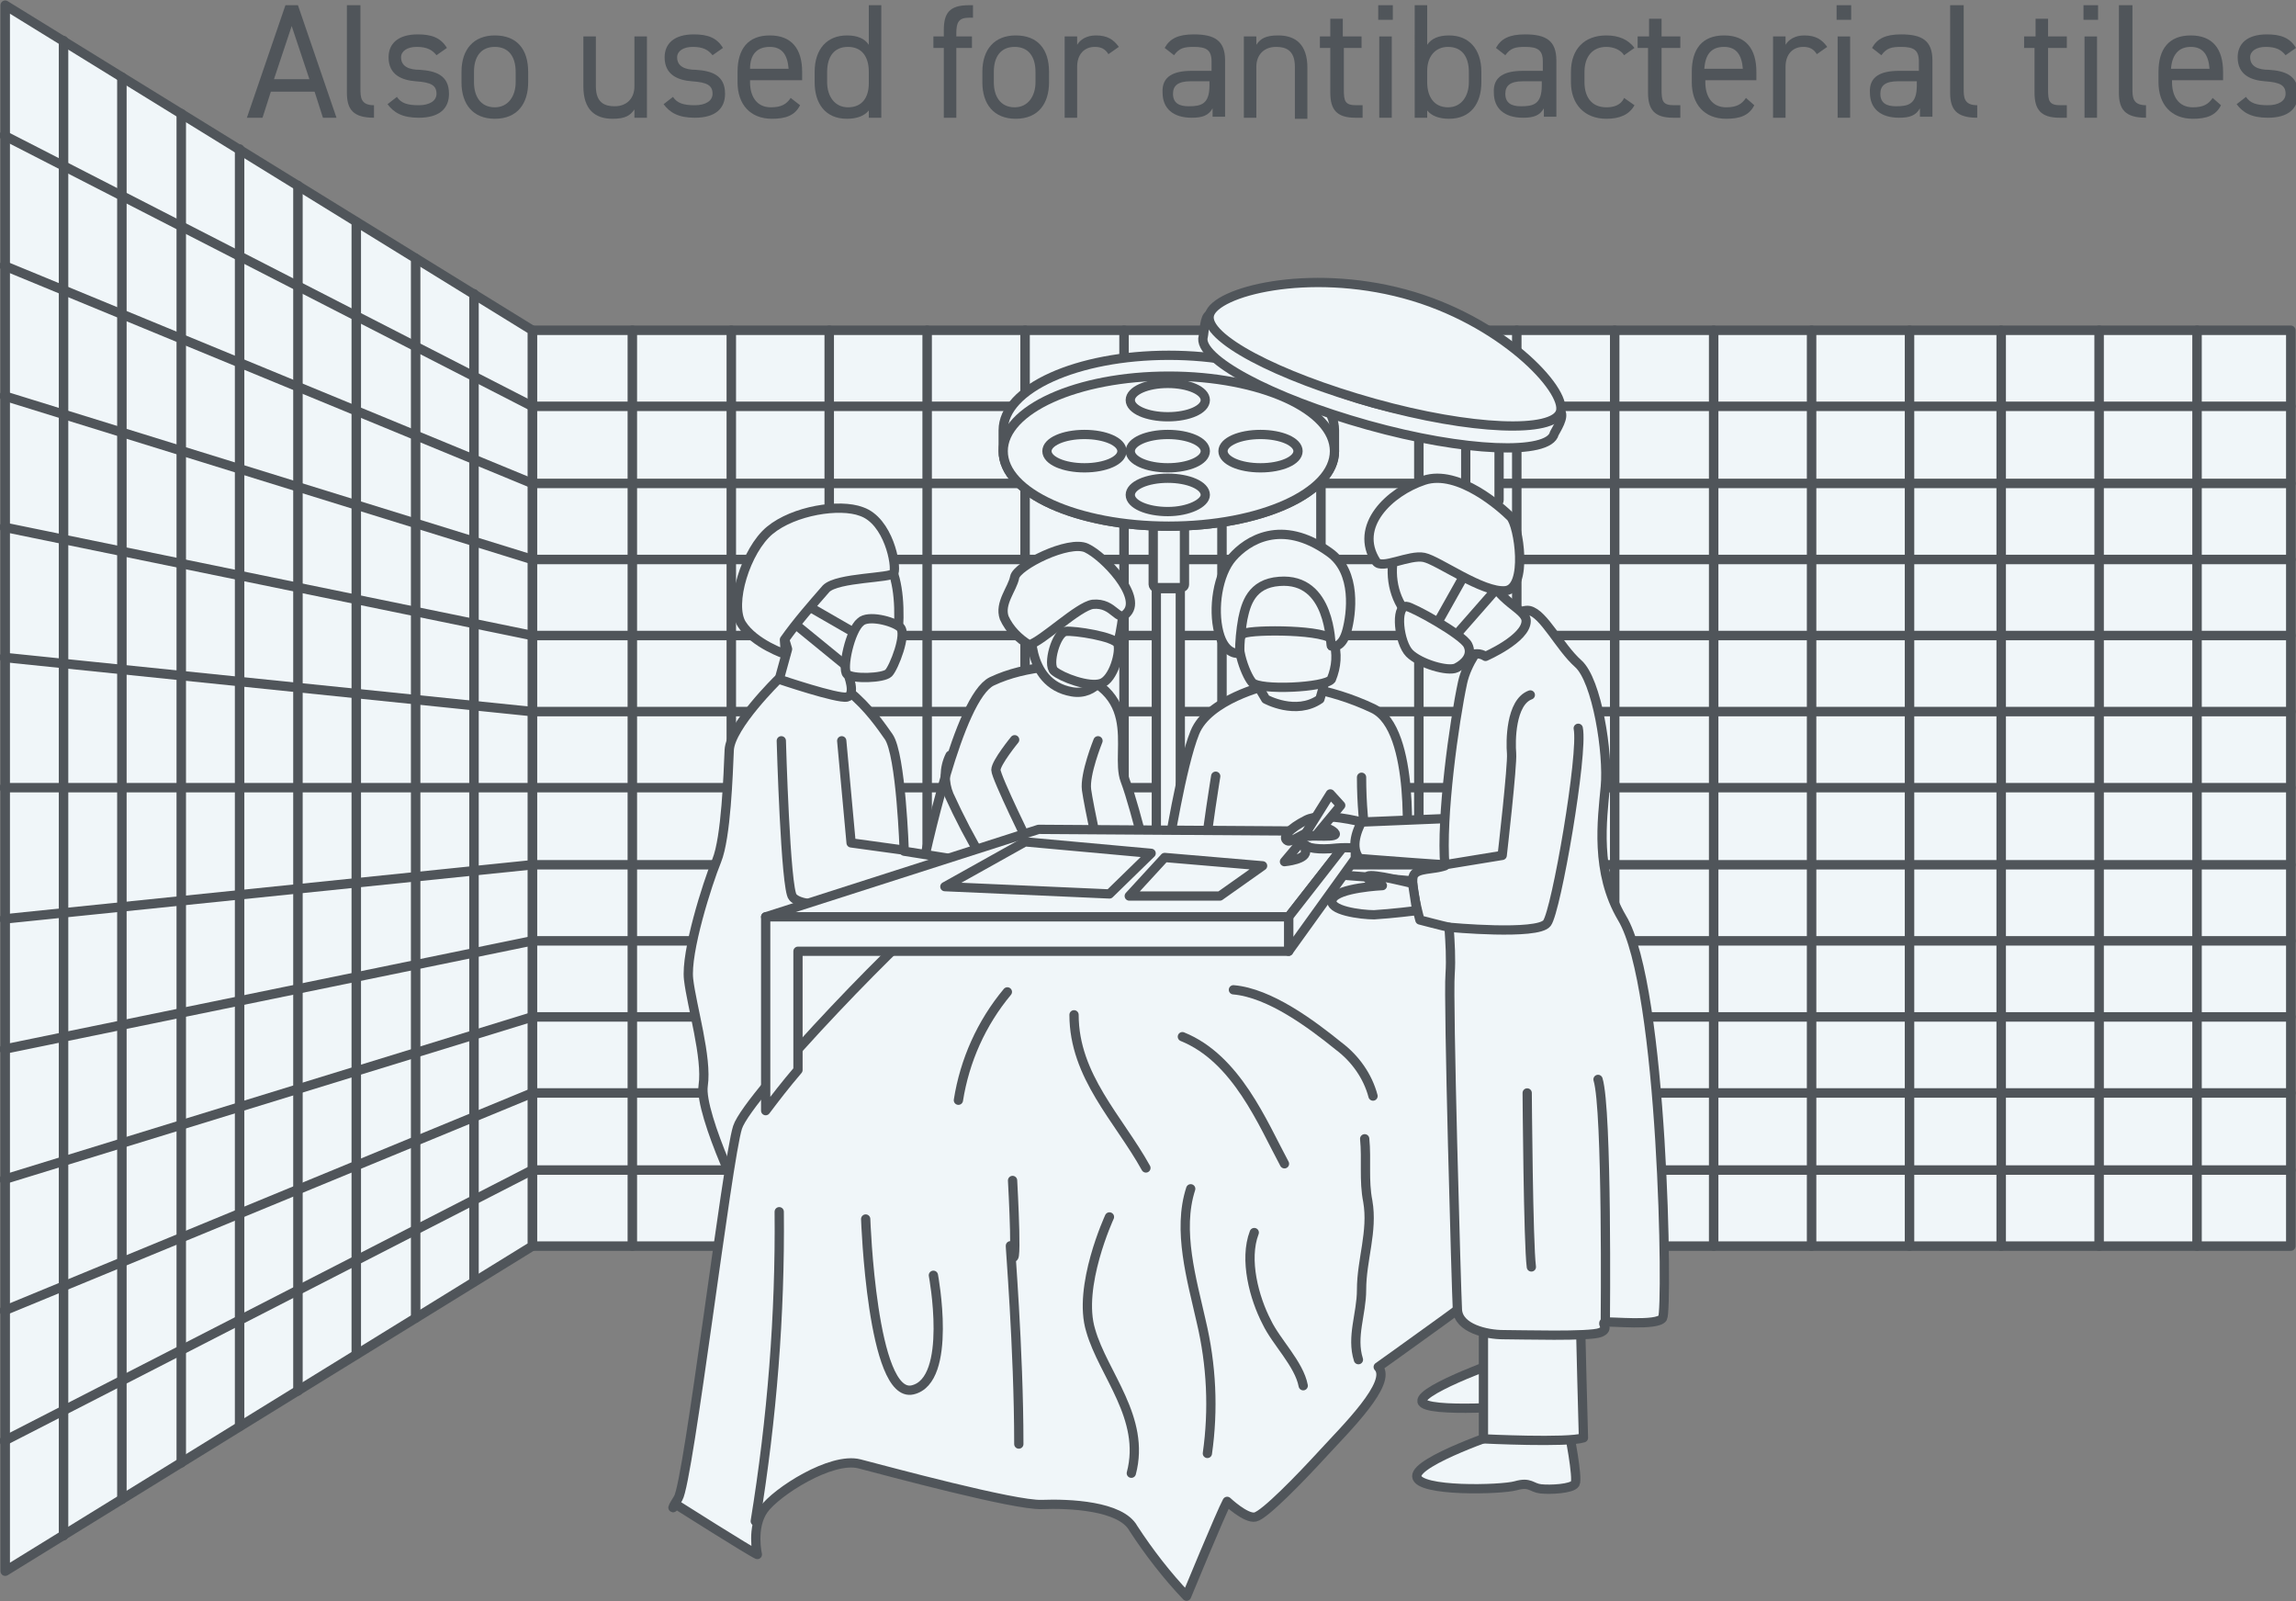 <?xml version="1.0" encoding="utf-8"?>
<!-- Generator: Adobe Illustrator 19.2.1, SVG Export Plug-In . SVG Version: 6.00 Build 0)  -->
<svg version="1.1" id="レイヤー_1" xmlns="http://www.w3.org/2000/svg" xmlns:xlink="http://www.w3.org/1999/xlink" x="0px"
	 y="0px" viewBox="0 0 220.4 153.7" style="enable-background:new 0 0 220.4 153.7;" xml:space="preserve">
<rect x="0" y="0" width="220.4" height="153.7" fill="#808080" stroke="none"/>
<style type="text/css">
	.st0{fill:#F0F6F9;stroke:#50555A;stroke-width:0.91;stroke-linecap:round;stroke-linejoin:round;}
	.st1{fill:none;stroke:#50555A;stroke-width:0.91;stroke-linecap:round;stroke-linejoin:round;}
	.st2{fill:#F0F6F9;stroke:#50555A;stroke-width:0.89;stroke-linecap:round;stroke-linejoin:round;}
	.st3{fill:none;stroke:#50555A;stroke-width:0.89;stroke-linecap:round;stroke-linejoin:round;}
	.st4{fill:#50555A;}
</style>
<title>photocatalyst_feature04</title>
<g id="レイヤー_2">
	<g id="レイヤー_2-2">
		<rect x="51.1" y="31.7" class="st0" width="168.8" height="87.9"/>
		<polygon class="st0" points="51.1,119.6 0.5,150.8 0.5,0.5 51.1,31.7 		"/>
		<line class="st1" x1="60.7" y1="119.6" x2="60.7" y2="31.7"/>
		<line class="st1" x1="70.2" y1="119.6" x2="70.2" y2="31.7"/>
		<line class="st1" x1="79.6" y1="119.6" x2="79.6" y2="31.7"/>
		<line class="st1" x1="89" y1="119.6" x2="89" y2="31.7"/>
		<line class="st1" x1="98.4" y1="119.6" x2="98.4" y2="31.7"/>
		<line class="st1" x1="107.9" y1="119.6" x2="107.9" y2="31.7"/>
		<line class="st1" x1="117.3" y1="119.6" x2="117.3" y2="31.7"/>
		<line class="st1" x1="126.8" y1="119.6" x2="126.8" y2="31.7"/>
		<line class="st1" x1="136.2" y1="119.6" x2="136.2" y2="31.7"/>
		<line class="st1" x1="145.6" y1="119.6" x2="145.6" y2="31.7"/>
		<line class="st1" x1="155" y1="119.6" x2="155" y2="31.7"/>
		<line class="st1" x1="164.5" y1="119.6" x2="164.5" y2="31.7"/>
		<line class="st1" x1="173.9" y1="119.6" x2="173.9" y2="31.7"/>
		<line class="st1" x1="183.3" y1="119.6" x2="183.3" y2="31.7"/>
		<line class="st1" x1="192.1" y1="119.6" x2="192.1" y2="31.7"/>
		<line class="st1" x1="201.5" y1="119.6" x2="201.5" y2="31.7"/>
		<line class="st1" x1="210.9" y1="119.6" x2="210.9" y2="31.7"/>
		<line class="st1" x1="0.4" y1="13" x2="51.1" y2="39"/>
		<line class="st1" x1="0.4" y1="25.5" x2="51.1" y2="46.4"/>
		<line class="st1" x1="0.4" y1="38" x2="51.1" y2="53.7"/>
		<line class="st1" x1="0.4" y1="50.6" x2="51.1" y2="61"/>
		<line class="st1" x1="0.4" y1="63.1" x2="51.1" y2="68.3"/>
		<line class="st1" x1="0.4" y1="75.6" x2="51.1" y2="75.6"/>
		<line class="st1" x1="0.4" y1="88.2" x2="51.1" y2="83"/>
		<line class="st1" x1="0.4" y1="100.7" x2="51.1" y2="90.3"/>
		<line class="st1" x1="0.4" y1="113.2" x2="51.1" y2="97.6"/>
		<line class="st1" x1="0.4" y1="125.8" x2="51.1" y2="104.9"/>
		<line class="st1" x1="0.4" y1="138.3" x2="51.1" y2="112.3"/>
		<line class="st1" x1="51.1" y1="39" x2="219.9" y2="39"/>
		<line class="st1" x1="51.1" y1="46.4" x2="219.9" y2="46.4"/>
		<line class="st1" x1="51.1" y1="53.7" x2="219.9" y2="53.7"/>
		<line class="st1" x1="51.1" y1="61" x2="219.9" y2="61"/>
		<line class="st1" x1="51.1" y1="68.3" x2="219.9" y2="68.3"/>
		<line class="st1" x1="51.1" y1="75.6" x2="219.9" y2="75.6"/>
		<line class="st1" x1="51.1" y1="83" x2="219.9" y2="83"/>
		<line class="st1" x1="51.1" y1="90.3" x2="219.9" y2="90.3"/>
		<line class="st1" x1="51.1" y1="97.6" x2="219.9" y2="97.6"/>
		<line class="st1" x1="51.1" y1="104.9" x2="219.9" y2="104.9"/>
		<line class="st1" x1="51.1" y1="112.3" x2="219.9" y2="112.3"/>
		<line class="st1" x1="6.1" y1="147.4" x2="6.1" y2="3.9"/>
		<line class="st1" x1="11.7" y1="143.9" x2="11.7" y2="7.4"/>
		<line class="st1" x1="17.4" y1="140.4" x2="17.4" y2="10.9"/>
		<line class="st1" x1="23" y1="136.9" x2="23" y2="14.3"/>
		<line class="st1" x1="28.6" y1="133.5" x2="28.6" y2="17.8"/>
		<line class="st1" x1="34.2" y1="130" x2="34.2" y2="21.3"/>
		<line class="st1" x1="39.9" y1="126.5" x2="39.9" y2="24.8"/>
		<line class="st1" x1="45.5" y1="123" x2="45.5" y2="28.2"/>
		<path class="st2" d="M111,49.6h2.4c0.2,0,0.3,0.2,0.3,0.3v6.2c0,0.2-0.2,0.3-0.3,0.3H111c-0.2,0-0.3-0.2-0.3-0.3v-6.2
			C110.6,49.8,110.8,49.6,111,49.6C111,49.6,111,49.6,111,49.6z"/>
		<rect x="111" y="56.5" class="st2" width="2.3" height="30.2"/>
		<path class="st2" d="M141.1,41.5h2.4c0.2,0,0.4,0.2,0.4,0.3v0v6.2c0,0.2-0.2,0.3-0.4,0.3l0,0h-2.4c-0.2,0-0.4-0.2-0.4-0.3v0v-6.3
			C140.7,41.6,140.9,41.5,141.1,41.5C141,41.5,141,41.5,141.1,41.5z"/>
		<rect x="141.1" y="48.4" class="st3" width="2.3" height="30.2"/>
		<path class="st2" d="M128.1,41.3c0-4-7.1-7.2-15.9-7.2s-15.9,3.2-15.9,7.2v2c0,4,7.1,7.2,15.9,7.2s15.9-3.2,15.9-7.2V41.3z"/>
		<path class="st2" d="M128.1,43.3c0,4-7.1,7.2-15.9,7.2s-15.9-3.2-15.9-7.2s7.1-7.2,15.9-7.2S128.1,39.3,128.1,43.3z"/>
		<path class="st2" d="M115.7,43.3c0-0.9-1.6-1.6-3.6-1.6s-3.6,0.7-3.6,1.6s1.6,1.6,3.6,1.6S115.7,44.2,115.7,43.3z"/>
		<path class="st2" d="M107.7,43.3c0-0.9-1.6-1.6-3.6-1.6s-3.6,0.7-3.6,1.6s1.6,1.6,3.6,1.6S107.7,44.2,107.7,43.3z"/>
		<path class="st2" d="M124.6,43.3c0-0.9-1.6-1.6-3.6-1.6s-3.6,0.7-3.6,1.6s1.6,1.6,3.6,1.6S124.6,44.2,124.6,43.3z"/>
		<path class="st2" d="M115.7,38.4c0-0.9-1.6-1.6-3.6-1.6s-3.6,0.7-3.6,1.6s1.6,1.6,3.6,1.6S115.7,39.3,115.7,38.4z"/>
		<path class="st2" d="M115.7,47.5c0-0.9-1.6-1.6-3.6-1.6s-3.6,0.7-3.6,1.6s1.6,1.6,3.6,1.6S115.7,48.3,115.7,47.5z"/>
		<path class="st2" d="M149.8,39.5c-2.4,1.1-10.2,1.3-17.9-0.8s-14.3-6.3-15.8-8.5c-0.5,0.2-0.5,1.7-0.6,2.1
			c-0.6,2.1,6.5,5.9,15.8,8.5s17.4,2.9,17.9,0.8C149.4,41.2,150.2,40,149.8,39.5z"/>
		<path class="st2" d="M149.8,39.5c-0.6,2.1-8.6,1.8-17.9-0.8s-16.4-6.3-15.8-8.5s9.4-4.5,18.7-2S150.4,37.4,149.8,39.5z"/>
		<path class="st2" d="M100.6,64c-1.9,0.2-3.7,0.6-5.4,1.4C92,67,89,81.2,88.1,85.2l22.8,0.5c0,0-1.8-7.9-2.9-10.8
			S110.4,65.6,100.6,64z"/>
		<path class="st3" d="M105.4,71.1c0,0-1.3,3.2-1.1,4.7s1.5,7.5,1.5,7.5"/>
		<path class="st3" d="M97.4,71c0,0-1.8,2.2-1.8,2.9s3.4,7.6,3.4,7.6l1.8,1.1"/>
		<path class="st3" d="M91.2,72.5c-0.6,1.2-0.6,2.6-0.1,3.8c1,2.2,2.1,4.3,3.3,6.3"/>
		<path class="st2" d="M107.9,57.8c0,0-0.4,9.4-5,8.6S99,59.7,99,59.7s2.7-4.2,5.6-4.2S107.9,57.8,107.9,57.8z"/>
		<path class="st2" d="M102.3,60.6c0.8-0.1,4.7,0.5,5,1.2s-0.4,3.4-1.6,3.8s-3.8-0.6-4.5-1.2S101.4,60.7,102.3,60.6z"/>
		<path class="st2" d="M104.9,58c-1.4,0.2-4.8,3.5-6.1,3.9c-1-0.6-1.9-1.5-2.4-2.6c-0.5-1.4,0.8-2.8,1-3.9s5.2-3.6,6.9-2.8
			s5.3,4.6,3.9,6.2C107.3,59.9,107,57.8,104.9,58z"/>
		<path class="st2" d="M121.6,65.8c0,0-5.6,1.3-6.9,4.5s-2.6,11.5-2.6,11.5L135,82c0,0,1-12-3.2-14S123.2,65.5,121.6,65.8z"/>
		<path class="st2" d="M122.2,53.7c-2.5,0.1-3.3,5.6-3,7.9s2,5,2.3,5.5c0,0,2.9,1.6,5.2,0c0,0,1.3-4.2,1.1-6.3
			S127.2,53.5,122.2,53.7z"/>
		<path class="st2" d="M119.4,60.8c-1.1,0.5,0.1,3.9,0.8,4.7s7,0.5,7.6-0.3c0.5-1.2,0.6-2.5,0.2-3.7
			C127.5,60.4,120.3,60.4,119.4,60.8z"/>
		<path class="st2" d="M122.8,55.8c-2.7,0.2-3.2,2.2-3.5,3.6c-0.2,1.1-0.3,2.2-0.3,3.3c0,0-1.4,0.3-2-2s-0.1-5.6,1.3-7.2
			s4.7-3.8,9.3-0.5c2.7,1.9,2.1,6,1.7,7.5s-1.1,1.6-1.5,1.5C127.7,61.9,127.8,55.4,122.8,55.8z"/>
		<path class="st3" d="M116.7,74.5c0,0-0.9,5.6-1,7.2"/>
		<path class="st3" d="M130.7,74.6c0,2.4,0.2,4.8,0.6,7.2"/>
		<path class="st2" d="M74.7,65.2c0,0-4.6,4.5-4.7,6.8s-0.3,8.4-1.2,10.6s-3,8.8-2.7,11.4s1.8,7.5,1.4,10.2s4.3,12.7,4.9,13
			s16.4-11.7,16.4-11.7l-3.3-20.3l8.1-0.7l-0.5-1.8l-6.3-1c0,0-0.3-9.3-1.5-11S79.9,62.7,74.7,65.2z"/>
		<path class="st3" d="M75,71.1c0,0,0.4,14.3,1.1,15c1.1,1.3,6.8,0.5,6.8,0.5"/>
		<polyline class="st3" points="80.8,71.1 81.7,80.9 86.8,81.6 		"/>
		<path class="st2" d="M75.6,62.3l-0.8,2.9c0,0,5.6,1.9,6.5,1.7s0.1-2.2,0.1-2.2s3.3-0.3,4-0.5s2-9.2-1-11.2s-8.1-3.2-10.1,1.4
			C73.6,56,75.6,62.3,75.6,62.3z"/>
		<line class="st3" x1="76.4" y1="57.5" x2="83" y2="61.3"/>
		<line class="st3" x1="75.1" y1="58.9" x2="82.2" y2="64.7"/>
		<path class="st2" d="M82.6,59.7c-1,0.8-1.8,4.5-1.3,5s3.5,0.4,4-0.1s1.8-3.8,1.1-4.4S83.3,59,82.6,59.7z"/>
		<path class="st2" d="M85.8,55c-0.2,0.5-5.4,0.4-6.5,1.5c-1.4,1.6-2.8,3.2-4,4.9l0.1,1.4c0,0-3-1-4.2-2.9s0.4-7.1,2.7-9
			s6.7-2.6,8.8-1.8C85.3,50,86.1,54.3,85.8,55z"/>
		<path class="st2" d="M141.6,85.4c-1.6-0.7-14.5-1.5-17.8-1.8S94.1,84.6,91,86.5s-19.2,18.6-20.2,21.7s-4.7,34-5.7,35.6
			s-0.2,0.6-0.2,0.6s7.1,4.5,7.8,4.8c0,0-0.6-2.6,0.6-4.3s6.5-5.1,9.2-4.4s14.9,4,17.5,3.9s7.6,0.1,8.8,2.3c1.5,2.3,3.2,4.5,5.1,6.5
			c0,0,3.3-8,3.9-9.1c0,0,1.8,1.7,2.7,1.5s4.3-3.7,6.5-6.1c2.2-2.4,6.7-6.8,5.3-8.3c0,0,11.4-8.1,13.7-10.1S141.6,85.4,141.6,85.4z"
			/>
		<path class="st3" d="M74.8,116.3c0.1,9.9-0.7,19.9-2.3,29.7"/>
		<path class="st3" d="M83.1,117c0,0,0.6,17.3,4.5,16.4s2-11,2-11"/>
		<path class="st3" d="M97.2,113.3c0,0,0.6,10.7-0.2,6.3c-0.1-0.7,0.8,9.8,0.8,19"/>
		<path class="st3" d="M106.5,116.8c0,0-3.1,6.7-1.8,10.9c1.2,4.2,5.3,8.4,3.9,13.7"/>
		<path class="st3" d="M114.3,114.1c-1.3,4,0.1,8.7,1,12.7c1,4.2,1.2,8.5,0.6,12.7"/>
		<path class="st3" d="M120.4,118.3c-1,2.6,0,6.3,1.2,8.6c0.9,1.9,3.1,4,3.5,6.1"/>
		<path class="st3" d="M131,109.3c0.2,2-0.1,4,0.3,6c0.5,2.9-0.6,5.6-0.6,8.5c0,2.3-1,4.5-0.3,6.7"/>
		<path class="st3" d="M103.1,97.4c0,5.9,4.3,10,6.9,14.7"/>
		<path class="st3" d="M113.5,99.5c5.2,2.1,7.7,8.3,9.8,12.2"/>
		<path class="st3" d="M118.4,95c3.5,0.3,7.5,3.3,10.1,5.4c1.6,1.2,2.8,2.9,3.3,4.8"/>
		<path class="st3" d="M96.7,95.2c-2.5,3-4.1,6.6-4.7,10.4"/>
		<polygon class="st2" points="130.1,79.8 99.7,79.6 73.5,88 123.7,88 		"/>
		<polygon class="st2" points="130.1,82.4 123.7,91.3 123.7,88 130.1,79.8 		"/>
		<path class="st2" d="M76.6,102.7V91.3h47.1V88H73.5v18.6C74.4,105.4,75.4,104.1,76.6,102.7z"/>
		<path class="st2" d="M130.7,78.9c0,0-3.7-1-5.3-0.2s-2.4,1.7-1.8,2s3-2.2,4.5-0.8c0.6,0.6-2.2,0.2-2.9,0.4s-0.5,1.5,3.1,1.1
			c1.2-0.1,2.4,0,3.5,0.3L130.7,78.9z"/>
		<path class="st2" d="M140.4,78.5l-9.7,0.4c0,0-1.3,2.2-0.2,3.5c0,0,9.9,0.8,10.7,0.7S140.4,78.5,140.4,78.5z"/>
		<path class="st2" d="M126.3,80.2l2.4-2.9l-1-1.1l-2.5,4C125.4,80.3,126.2,80.2,126.3,80.2z"/>
		<path class="st2" d="M125.6,81.3c-0.3-0.2-0.5-0.3-0.7-0.5l-1.6,1.9c0,0,2.3-0.2,2-1.1L125.6,81.3z"/>
		<path class="st2" d="M144.9,130.3c0,0-8.6,3-8.4,4.2s10.1,0.4,10.1,0.4L144.9,130.3z"/>
		<path class="st2" d="M144.3,137.4c0,0-8.4,2.8-8.3,4.3s8.1,1.3,9.5,0.9s1.5,0.2,2.4,0.3s3,0,3.3-0.5s-0.6-5.1-0.6-5.1L144.3,137.4
			z"/>
		<path class="st2" d="M142.4,125.6v12.5c0,0,8.1,0.4,9.6-0.1c0,0-0.3-10.8-0.3-12.6S142.4,125.6,142.4,125.6z"/>
		<path class="st2" d="M146.8,58.6c-1.4-0.3-5.6,3.3-6.4,6.9c-0.8,3.7-2.1,13-1.7,17.6c-1.2,0.4-2.6,0.2-3,0.9s0.6,4.3,0.6,4.3
			s2.3,0.6,2.8,0.7c0.1,1.5,0.2,3,0.1,4.5c-0.2,2.3,0.6,30.4,0.7,32.2s2.8,2.4,4.4,2.4s8.3,0.2,9.3-0.2s0-0.9,0.5-1s5,0.4,5.5-0.4
			s0.1-31.8-3.9-38.4c-2.6-4.4-1.9-9.4-1.6-12.6s-0.8-10.2-2.6-11.8S148.2,58.9,146.8,58.6z"/>
		<path class="st3" d="M138.7,83l5.5-0.9c0,0,1-8.7,0.9-9.8s-0.1-4.9,1.8-5.6"/>
		<path class="st3" d="M139.1,89c0,0,8.5,0.8,9.4-0.4s3.5-16.3,3-18.7"/>
		<path class="st3" d="M146.6,104.9c0,0,0.1,14.5,0.4,16.7"/>
		<path class="st3" d="M154.1,126.8c0,0,0.2-20.3-0.7-23.2"/>
		<path class="st2" d="M134.3,51.8c-0.9,2-0.9,4.4,0.2,6.3c1.2,1.8,4.4,5.4,5.2,5.3s1.8-1.1,2.9-0.4c0,0,3.9-1.7,3.9-3.4
			c0-1.2-2.8-1.8-3.8-4.8S137.2,49.3,134.3,51.8z"/>
		<polyline class="st3" points="141.8,53 137.7,60.3 139.2,61.6 144.9,55.1 		"/>
		<path class="st2" d="M135,58.2c-1.1,0-0.7,3.5,0.3,4.5s3.7,1.8,4.5,1.4s1.6-1.2,1.1-2.2S135.5,58.2,135,58.2z"/>
		<path class="st2" d="M132.1,53.9c0.5,0.8,3.2-0.7,4.6-0.4s5.6,3.4,7.8,3.2s1.3-6.3,0.5-7.1s-5-4.6-8.3-3.5S129.9,50.5,132.1,53.9z
			"/>
		<polygon class="st3" points="108.4,86 117.1,86 121.2,83.1 111.8,82.3 		"/>
		<polygon class="st3" points="90.7,85.1 106.5,85.8 110.5,81.9 98.4,80.8 		"/>
		<path class="st2" d="M135.6,84.8c0,0-3.9-1-4.3-0.7s1.4,0.9,1.4,0.9s-4.3,0.2-4.8,1.3s2.8,1.5,4,1.5c1.7-0.1,4.1-0.4,4.1-0.4
			L135.6,84.8z"/>
	</g>
	<g>
		<path class="st4" d="M23.7,11.3l3.7-10.8h1.2l3.7,10.8H31l-0.8-2.5h-4.2l-0.8,2.5H23.7z M26.3,7.6h3.4L28,2.5L26.3,7.6z"/>
		<path class="st4" d="M33.4,0.5h1.2v8c0,0.8,0,1.6,1.3,1.6v1.2c-2,0-2.6-0.8-2.6-2.4V0.5z"/>
		<path class="st4" d="M41.9,5.3c-0.4-0.5-0.9-0.8-1.9-0.8c-0.9,0-1.5,0.4-1.5,1c0,0.9,0.8,1.2,1.8,1.2c1.5,0.1,2.8,0.5,2.8,2.3
			c0,1.4-0.9,2.3-2.9,2.3c-1.6,0-2.4-0.5-3-1.3l0.9-0.7c0.4,0.6,1,0.8,2.1,0.8c1,0,1.7-0.4,1.7-1.1c0-0.8-0.5-1.1-2-1.2
			c-1.3-0.1-2.6-0.6-2.6-2.3c0-1.3,0.9-2.2,2.8-2.2c1.3,0,2.2,0.3,2.8,1.3L41.9,5.3z"/>
		<path class="st4" d="M50.7,7.9c0,2-1,3.5-3.2,3.5c-2.1,0-3.2-1.4-3.2-3.5v-1c0-2.2,1.2-3.5,3.2-3.5c2.1,0,3.2,1.3,3.2,3.5V7.9z
			 M49.5,7.9v-1c0-1.5-0.7-2.4-2-2.4c-1.3,0-2,0.9-2,2.4v1c0,1.3,0.6,2.4,2,2.4C48.8,10.3,49.5,9.2,49.5,7.9z"/>
		<path class="st4" d="M62.1,11.3h-1.2v-0.8c-0.4,0.6-0.9,0.9-2.1,0.9c-1.7,0-2.8-0.9-2.8-3.1V3.5h1.2v4.8c0,1.6,0.9,1.9,1.8,1.9
			c1.2,0,1.9-0.8,1.9-1.9V3.5h1.2V11.3z"/>
		<path class="st4" d="M68.4,5.3c-0.4-0.5-0.9-0.8-1.9-0.8c-0.9,0-1.5,0.4-1.5,1c0,0.9,0.8,1.2,1.8,1.2c1.5,0.1,2.8,0.5,2.8,2.3
			c0,1.4-0.9,2.3-2.9,2.3c-1.6,0-2.4-0.5-3-1.3l0.9-0.7c0.4,0.6,1,0.8,2.1,0.8c1,0,1.7-0.4,1.7-1.1c0-0.8-0.5-1.1-2-1.2
			c-1.3-0.1-2.6-0.6-2.6-2.3c0-1.3,0.9-2.2,2.8-2.2c1.3,0,2.2,0.3,2.8,1.3L68.4,5.3z"/>
		<path class="st4" d="M76.8,10.1c-0.5,1-1.4,1.3-2.7,1.3c-2.1,0-3.3-1.4-3.3-3.5v-1c0-2.2,1-3.5,3.1-3.5c2.1,0,3.1,1.3,3.1,3.5v0.8
			H72v0.2c0,1.3,0.6,2.4,2,2.4c1,0,1.5-0.3,1.9-0.9L76.8,10.1z M72,6.6h3.7c-0.1-1.3-0.6-2.1-1.8-2.1C72.6,4.5,72,5.3,72,6.6z"/>
		<path class="st4" d="M83.4,0.5h1.2v10.8h-1.2v-0.7c-0.4,0.5-1.1,0.8-2.1,0.8c-2.1,0-3.1-1.5-3.1-3.5v-1c0-2.2,1.2-3.5,3.1-3.5
			c1,0,1.7,0.3,2.1,0.9V0.5z M83.4,8V6.9c0-1.5-0.7-2.4-2-2.4c-1.3,0-2,0.9-2,2.4v1c0,1.3,0.7,2.4,2,2.4C82.8,10.3,83.4,9.3,83.4,8z
			"/>
		<path class="st4" d="M90.6,3.5V2.9c0-1.6,0.5-2.4,2.4-2.4h0.4v1.2H93c-1,0-1.2,0.5-1.2,1.5v0.3h1.5v1.1h-1.5v6.7h-1.2V4.6h-1V3.5
			H90.6z"/>
		<path class="st4" d="M100.7,7.9c0,2-1,3.5-3.2,3.5c-2.1,0-3.2-1.4-3.2-3.5v-1c0-2.2,1.2-3.5,3.2-3.5c2.1,0,3.2,1.3,3.2,3.5V7.9z
			 M99.4,7.9v-1c0-1.5-0.7-2.4-2-2.4c-1.3,0-2,0.9-2,2.4v1c0,1.3,0.6,2.4,2,2.4C98.7,10.3,99.4,9.2,99.4,7.9z"/>
		<path class="st4" d="M106.4,5.2c-0.3-0.5-0.7-0.7-1.3-0.7c-1,0-1.7,0.7-1.7,1.9v4.9h-1.2V3.5h1.2v0.8c0.3-0.5,0.9-0.9,1.8-0.9
			c1.1,0,1.7,0.4,2.2,1.1L106.4,5.2z"/>
		<path class="st4" d="M114.4,6.8h1.9V5.9c0-1.1-0.5-1.4-1.7-1.4c-0.9,0-1.4,0.1-1.9,0.8l-0.9-0.7c0.5-0.9,1.3-1.3,2.8-1.3
			c2,0,3,0.6,3,2.5v5.4h-1.2v-0.8c-0.4,0.7-1,0.9-2,0.9c-1.8,0-2.8-0.9-2.8-2.4C111.5,7.3,112.7,6.8,114.4,6.8z M116.2,7.8h-1.9
			c-1.2,0-1.7,0.4-1.7,1.2c0,0.9,0.6,1.2,1.5,1.2c1.2,0,2-0.2,2-2V7.8z"/>
		<path class="st4" d="M119.4,3.5h1.2v0.8c0.4-0.6,0.9-0.9,2.1-0.9c1.7,0,2.8,0.9,2.8,3.1v4.9h-1.2V6.4c0-1.6-0.9-1.9-1.8-1.9
			c-1.2,0-1.9,0.8-1.9,1.9v4.9h-1.2V3.5z"/>
		<path class="st4" d="M126.7,3.5h1V1.8h1.2v1.7h1.8v1.1H129v4c0,1.1,0.1,1.5,1.2,1.5h0.6v1.2h-0.7c-1.8,0-2.4-0.8-2.4-2.4V4.6h-1
			V3.5z"/>
		<path class="st4" d="M132.3,0.5h1.4v1.4h-1.4V0.5z M132.4,3.5h1.2v7.8h-1.2V3.5z"/>
		<path class="st4" d="M137,4.3c0.4-0.6,1.1-0.9,2.1-0.9c1.9,0,3.1,1.3,3.1,3.5v1c0,2-1,3.5-3.1,3.5c-1,0-1.7-0.3-2.1-0.8v0.7h-1.2
			V0.5h1.2V4.3z M141,7.9v-1c0-1.5-0.7-2.4-2-2.4c-1.2,0-2,0.9-2,2.3v1.1c0,1.3,0.6,2.4,2,2.4C140.3,10.3,141,9.2,141,7.9z"/>
		<path class="st4" d="M146.2,6.8h1.9V5.9c0-1.1-0.5-1.4-1.7-1.4c-0.9,0-1.4,0.1-1.9,0.8l-0.9-0.7c0.5-0.9,1.3-1.3,2.8-1.3
			c2,0,3,0.6,3,2.5v5.4h-1.2v-0.8c-0.4,0.7-1,0.9-2,0.9c-1.8,0-2.8-0.9-2.8-2.4C143.3,7.3,144.5,6.8,146.2,6.8z M148.1,7.8h-1.9
			c-1.2,0-1.7,0.4-1.7,1.2c0,0.9,0.6,1.2,1.5,1.2c1.2,0,2-0.2,2-2V7.8z"/>
		<path class="st4" d="M156.9,10.1c-0.5,0.9-1.4,1.3-2.7,1.3c-2.1,0-3.4-1.4-3.4-3.5v-1c0-2.2,1.3-3.5,3.4-3.5
			c1.2,0,2.1,0.4,2.7,1.2l-1,0.7c-0.3-0.5-1-0.8-1.7-0.8c-1.3,0-2.1,0.9-2.1,2.4v1c0,1.3,0.6,2.4,2.1,2.4c0.7,0,1.4-0.2,1.7-0.9
			L156.9,10.1z"/>
		<path class="st4" d="M157.3,3.5h1V1.8h1.2v1.7h1.8v1.1h-1.8v4c0,1.1,0.1,1.5,1.2,1.5h0.6v1.2h-0.7c-1.8,0-2.4-0.8-2.4-2.4V4.6h-1
			V3.5z"/>
		<path class="st4" d="M168.4,10.1c-0.5,1-1.4,1.3-2.7,1.3c-2.1,0-3.3-1.4-3.3-3.5v-1c0-2.2,1-3.5,3.1-3.5c2.1,0,3.1,1.3,3.1,3.5
			v0.8h-4.9v0.2c0,1.3,0.6,2.4,2,2.4c1,0,1.5-0.3,1.9-0.9L168.4,10.1z M163.6,6.6h3.7c-0.1-1.3-0.6-2.1-1.8-2.1
			C164.2,4.5,163.7,5.3,163.6,6.6z"/>
		<path class="st4" d="M174.4,5.2c-0.3-0.5-0.7-0.7-1.3-0.7c-1,0-1.7,0.7-1.7,1.9v4.9h-1.2V3.5h1.2v0.8c0.3-0.5,0.9-0.9,1.8-0.9
			c1.1,0,1.7,0.4,2.2,1.1L174.4,5.2z"/>
		<path class="st4" d="M176.3,0.5h1.4v1.4h-1.4V0.5z M176.4,3.5h1.2v7.8h-1.2V3.5z"/>
		<path class="st4" d="M182.3,6.8h1.9V5.9c0-1.1-0.5-1.4-1.7-1.4c-0.9,0-1.4,0.1-1.9,0.8l-0.9-0.7c0.5-0.9,1.3-1.3,2.8-1.3
			c2,0,3,0.6,3,2.5v5.4h-1.2v-0.8c-0.4,0.7-1,0.9-2,0.9c-1.8,0-2.8-0.9-2.8-2.4C179.4,7.3,180.6,6.8,182.3,6.8z M184.1,7.8h-1.9
			c-1.2,0-1.7,0.4-1.7,1.2c0,0.9,0.6,1.2,1.5,1.2c1.2,0,2-0.2,2-2V7.8z"/>
		<path class="st4" d="M187.3,0.5h1.2v8c0,0.8,0,1.6,1.3,1.6v1.2c-2,0-2.6-0.8-2.6-2.4V0.5z"/>
		<path class="st4" d="M194.4,3.5h1V1.8h1.2v1.7h1.8v1.1h-1.8v4c0,1.1,0.1,1.5,1.2,1.5h0.6v1.2h-0.7c-1.8,0-2.4-0.8-2.4-2.4V4.6h-1
			V3.5z"/>
		<path class="st4" d="M200,0.5h1.4v1.4H200V0.5z M200.1,3.5h1.2v7.8h-1.2V3.5z"/>
		<path class="st4" d="M203.5,0.5h1.2v8c0,0.8,0,1.6,1.3,1.6v1.2c-2,0-2.6-0.8-2.6-2.4V0.5z"/>
		<path class="st4" d="M213.2,10.1c-0.5,1-1.4,1.3-2.7,1.3c-2.1,0-3.3-1.4-3.3-3.5v-1c0-2.2,1-3.5,3.1-3.5c2.1,0,3.1,1.3,3.1,3.5
			v0.8h-4.9v0.2c0,1.3,0.6,2.4,2,2.4c1,0,1.5-0.3,1.9-0.9L213.2,10.1z M208.4,6.6h3.7c-0.1-1.3-0.6-2.1-1.8-2.1
			C209.1,4.5,208.5,5.3,208.4,6.6z"/>
		<path class="st4" d="M219.4,5.3c-0.4-0.5-0.9-0.8-1.9-0.8c-0.9,0-1.5,0.4-1.5,1c0,0.9,0.8,1.2,1.8,1.2c1.5,0.1,2.8,0.5,2.8,2.3
			c0,1.4-0.9,2.3-2.9,2.3c-1.6,0-2.4-0.5-3-1.3l0.9-0.7c0.4,0.6,1,0.8,2.1,0.8c1,0,1.7-0.4,1.7-1.1c0-0.8-0.5-1.1-2-1.2
			c-1.3-0.1-2.6-0.6-2.6-2.3c0-1.3,0.9-2.2,2.8-2.2c1.3,0,2.2,0.3,2.8,1.3L219.4,5.3z"/>
	</g>
</g>
</svg>
